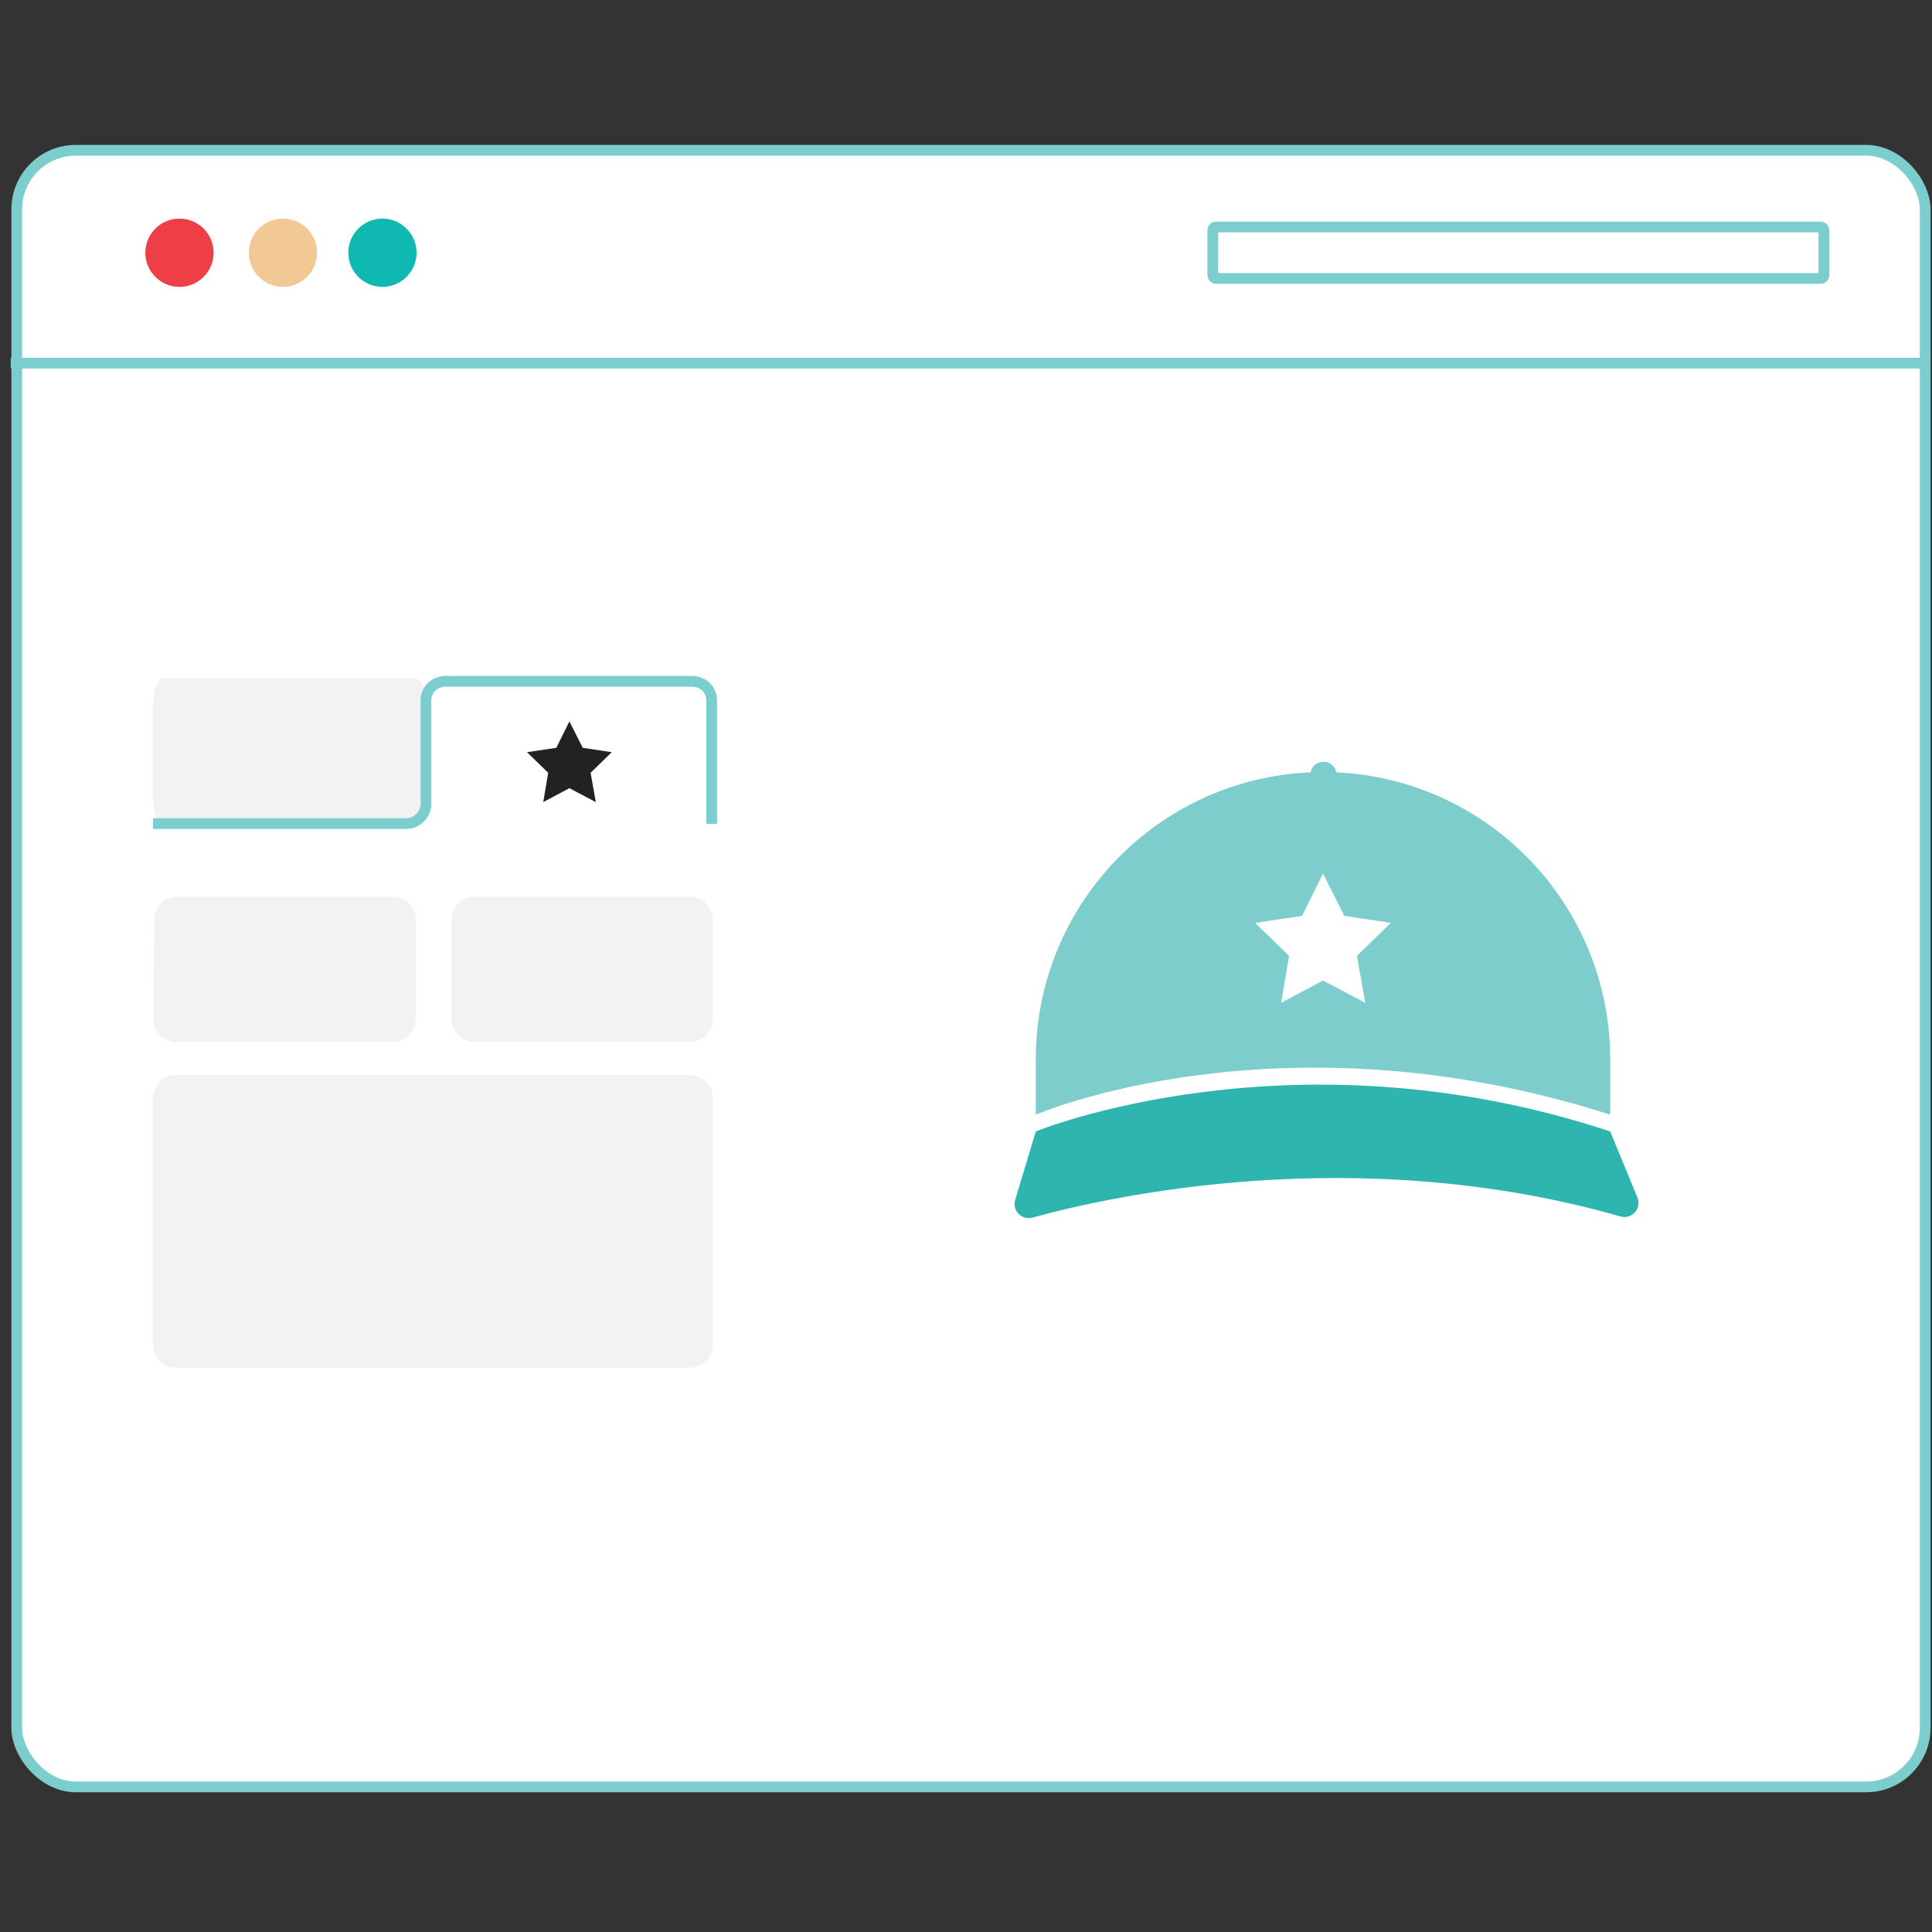 <svg width="180" height="180" viewBox="0 0 180 180" fill="none" xmlns="http://www.w3.org/2000/svg">
<rect x="0" y="0" width="180" height="180" fill="#333333" stroke="none"/>
<rect x="1.561" y="14" width="177.804" height="152.482" rx="5.505" fill="white" stroke="#7CCDCD"/>
<path d="M150.018 105.415C120.408 95.602 96.5 105.415 96.5 105.415L94.582 111.794C94.443 112.252 94.564 112.749 94.898 113.092C95.232 113.435 95.725 113.57 96.187 113.444C103.378 111.457 126.366 106.299 150.989 113.338C151.473 113.474 151.992 113.321 152.325 112.945C152.659 112.569 152.748 112.035 152.556 111.571L150.018 105.415Z" fill="#2EB5B0"/>
<path d="M124.506 71.957C124.434 71.586 124.194 71.269 123.857 71.099C123.56 70.954 123.218 70.932 122.906 71.039C122.593 71.146 122.336 71.372 122.191 71.669C122.154 71.761 122.129 71.857 122.116 71.955C107.796 72.566 96.501 84.352 96.5 98.685V103.85C96.5 103.85 119.276 93.997 150.018 103.85V98.685C150.017 84.392 138.783 72.623 124.506 71.957Z" fill="#7DCDCD"/>
<circle cx="16.722" cy="23.547" r="3.181" fill="#EE3F47"/>
<circle cx="35.63" cy="23.547" r="3.181" fill="#0FB9B2"/>
<circle cx="26.363" cy="23.547" r="3.181" fill="#F2C994"/>
<rect x="112.994" y="21.149" width="56.933" height="4.794" rx="0.287" stroke="#7CCDCD"/>
<path d="M1 33.833H178.916" stroke="#7CCDCD"/>
<path fill-rule="evenodd" clip-rule="evenodd" d="M15.301 63.207H38.643C39.219 63.207 39.686 64.162 39.686 65.339V74.602C39.686 75.779 39.219 76.733 38.643 76.733H15.301C14.725 76.733 14.258 75.779 14.258 74.602V65.339C14.258 64.162 14.725 63.207 15.301 63.207ZM16.503 83.55H36.608C37.173 83.55 37.715 83.775 38.115 84.175C38.515 84.575 38.739 85.117 38.739 85.682V94.945C38.739 95.51 38.515 96.052 38.115 96.452C37.715 96.852 37.173 97.076 36.608 97.076H16.411C15.842 97.076 15.296 96.849 14.896 96.444C14.496 96.04 14.274 95.492 14.279 94.924L14.372 85.66C14.384 84.492 15.334 83.55 16.503 83.55ZM64.281 83.55H44.198C43.633 83.55 43.091 83.775 42.691 84.175C42.291 84.575 42.067 85.117 42.067 85.682V94.945C42.067 96.122 43.021 97.076 44.198 97.076H64.281C64.847 97.076 65.389 96.852 65.789 96.452C66.188 96.052 66.413 95.51 66.413 94.945V85.682C66.413 84.505 65.459 83.55 64.281 83.55Z" fill="#F2F2F2"/>
<path d="M66.305 76.76V65.317C66.315 64.825 66.13 64.349 65.791 63.992C65.424 63.651 64.939 63.466 64.438 63.478H41.498C41.017 63.48 40.553 63.664 40.2 63.992C39.85 64.342 39.663 64.823 39.686 65.317V74.894C39.671 75.914 38.84 76.733 37.82 76.733H14.258" stroke="#7CCDCD"/>
<path d="M16.386 127.428H64.285C65.461 127.427 66.414 126.473 66.413 125.296V102.291C66.414 101.115 65.461 100.161 64.285 100.16H16.386C15.21 100.161 14.257 101.115 14.258 102.291V125.296C14.257 126.473 15.21 127.427 16.386 127.428Z" fill="#F2F2F2"/>
<path d="M51.832 69.673L49.1 70.079L51.074 71.999L50.614 74.731L53.049 73.433L55.511 74.731L55.024 71.999L56.998 70.079L54.294 69.673L53.049 67.211L51.832 69.673Z" fill="#222222"/>
<path d="M121.31 85.332L116.936 85.982L120.097 89.057L119.361 93.432L123.259 91.353L127.201 93.432L126.421 89.057L129.583 85.982L125.252 85.332L123.259 81.39L121.31 85.332Z" fill="white"/>
</svg>

